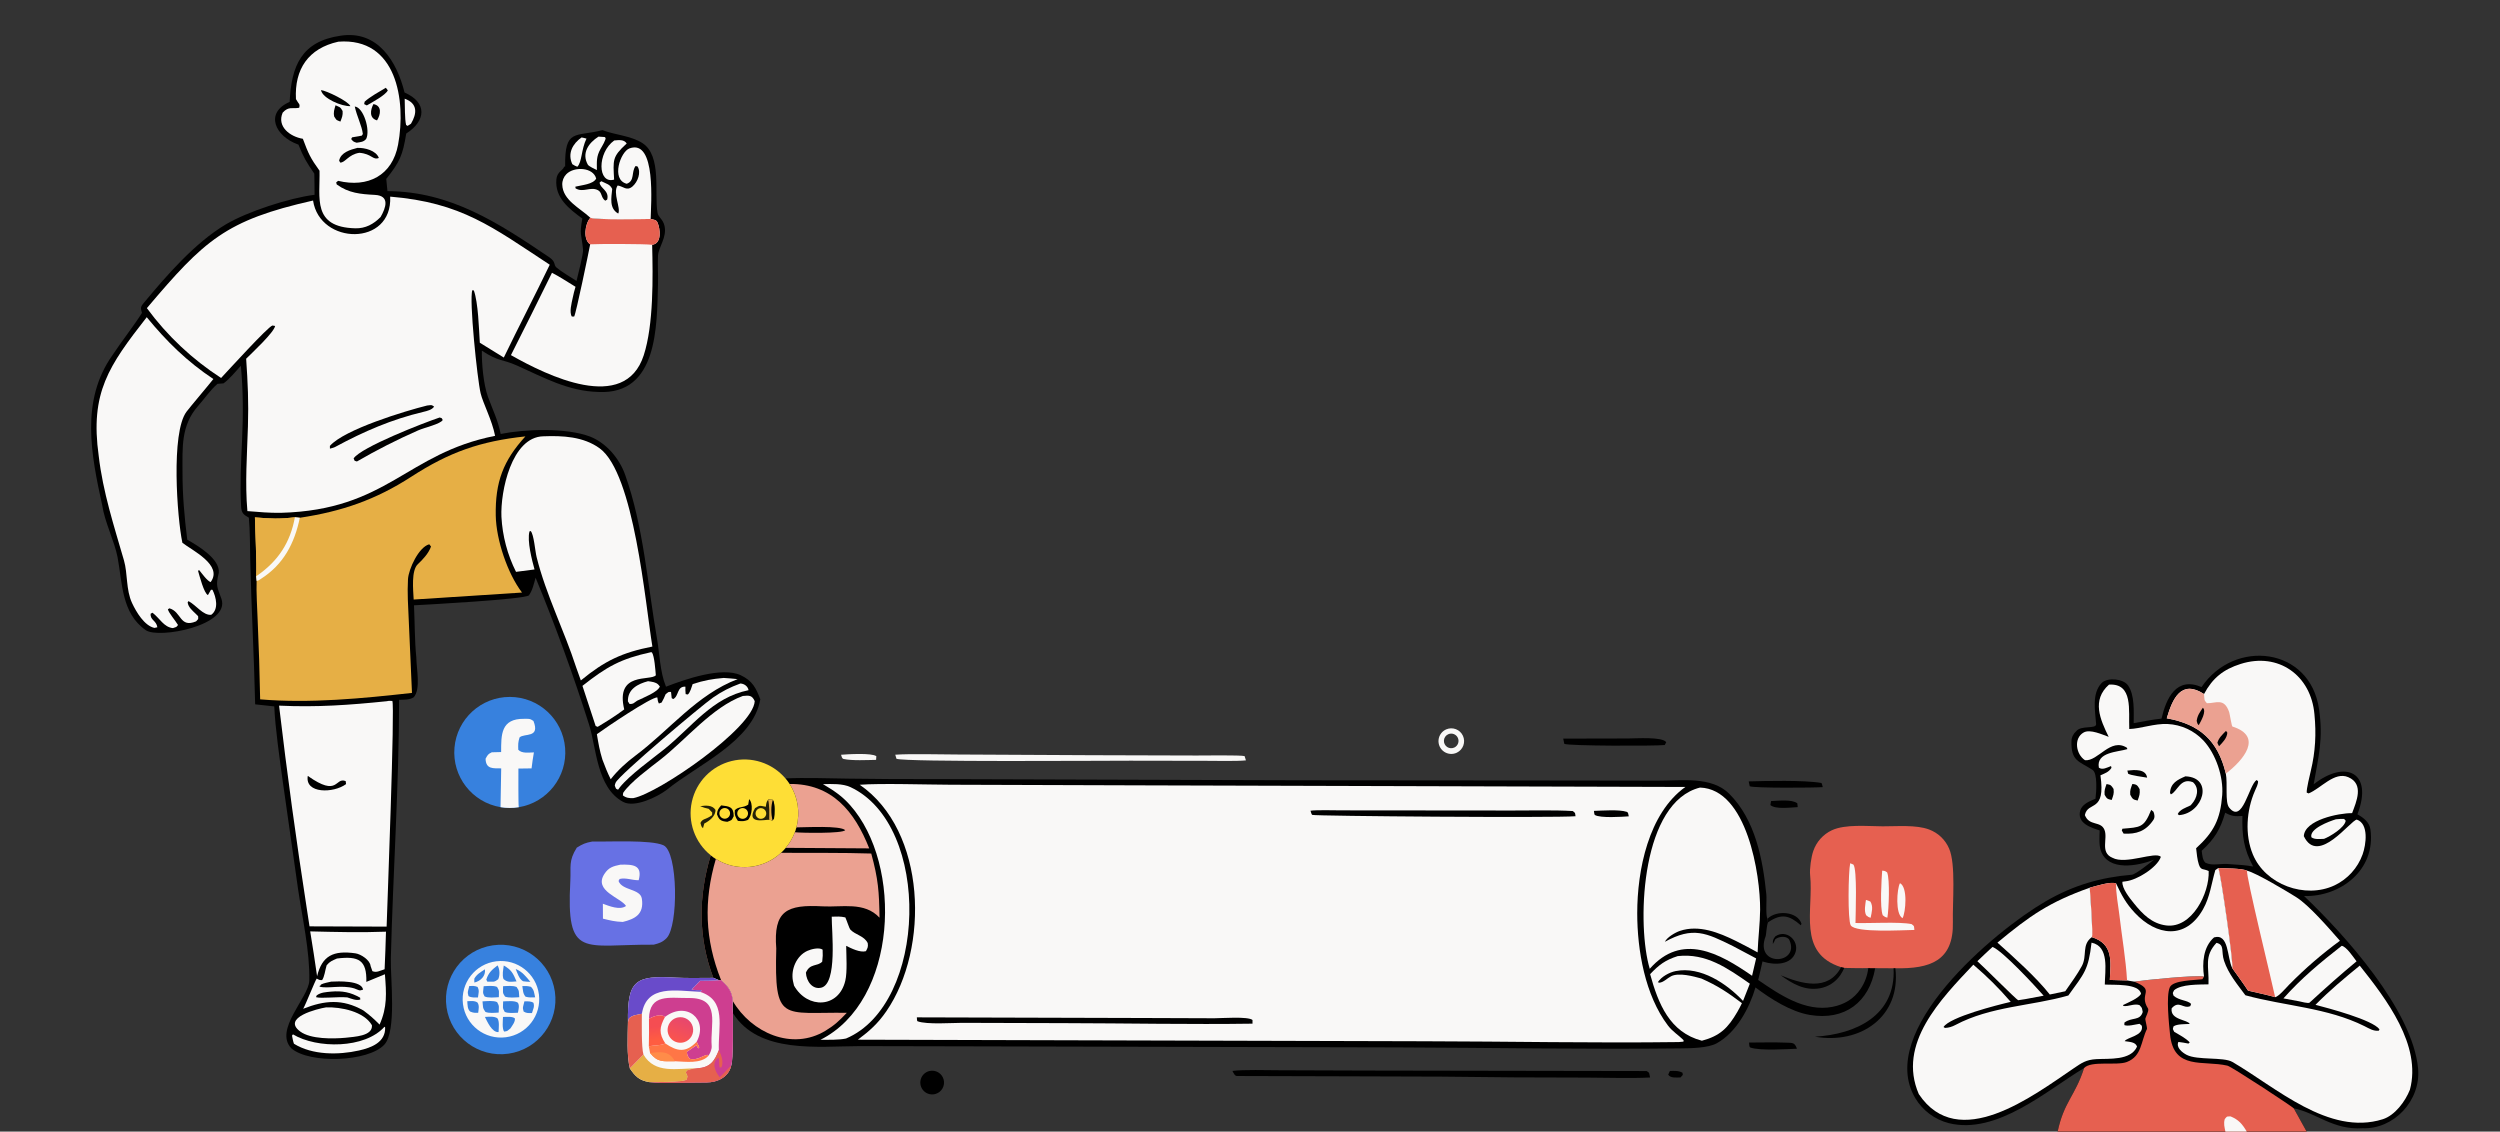 <svg version="1.1" xmlns="http://www.w3.org/2000/svg" style="display: block;" viewBox="0 0 2048 927" width="1805" height="817" preserveAspectRatio="none">
<rect x="0" y="0" width="2048" height="927" fill="#333333" stroke="none"/>
<defs>
	<linearGradient id="Gradient1" gradientUnits="userSpaceOnUse" x1="553.511" y1="851.217" x2="560.184" y2="835.503">
		<stop class="stop0" offset="0" stop-opacity="1" stop-color="rgb(249,83,79)"/>
		<stop class="stop1" offset="1" stop-opacity="1" stop-color="rgb(232,72,108)"/>
	</linearGradient>
	<linearGradient id="Gradient2" gradientUnits="userSpaceOnUse" x1="537.113" y1="852.459" x2="535.777" y2="841.144">
		<stop class="stop0" offset="0" stop-opacity="1" stop-color="rgb(255,93,65)"/>
		<stop class="stop1" offset="1" stop-opacity="1" stop-color="rgb(245,77,82)"/>
	</linearGradient>
</defs>
<path transform="translate(0,0)" fill="rgb(0,0,0)" d="M 278.979 29.253 C 309.615 24.519 325.172 50.557 331.417 75.797 C 350.17 83.995 349.065 98.965 332.79 109.396 C 329.877 127.272 327.602 132.505 316.417 146.572 L 317.396 156.579 C 369.296 156.81 408.519 182.768 449.921 210.716 C 455.58 214.536 453.376 217.037 455.809 219.117 C 459.647 222.398 467.83 227.332 472.286 230.145 C 473.408 225.579 477.97 207.805 477.631 204.427 C 476.316 191.3 474.533 192.736 477.045 179.037 C 466.272 171.161 454.442 162.11 455.779 146.943 C 456.346 140.503 461.544 139.453 462.084 136.62 L 462.972 136.365 C 462.549 105.042 471.137 112.403 493.538 106.598 C 503.167 110.445 516.982 111.13 526.351 117.268 C 542.325 127.732 535.903 158.259 538.627 174.244 C 539.297 178.173 543.023 179.293 544.364 185.023 C 546.55 194.368 539.505 202.254 539.041 209.396 C 538.671 217.02 539.249 224.918 539.038 232.51 C 538.081 266.929 539.084 323.544 490.26 321.1 C 465.398 320.485 445.425 309.256 423.653 299.521 C 410.869 293.804 408.87 296.582 394.73 287.247 C 394.584 298.179 396.047 314.853 399.75 325.104 C 403.727 336.113 407.801 343.724 410.153 355.512 C 430.206 351.45 463.809 350.283 483.337 357.623 C 496.784 362.961 507.354 375.526 512.156 389.049 C 527.297 431.691 530.431 478.561 538.177 522.922 C 540.37 535.481 540.679 550.507 545.419 562.099 L 545.603 562.541 C 561.105 556.518 591.511 545.934 606.859 553.18 C 616.531 557.746 619.309 563.75 622.855 572.836 C 616.969 607.382 570.985 626.699 546.093 647.119 C 538.269 652.98 519.867 661.909 510.531 656.951 C 488.662 645.336 488.553 612.037 482.502 593.438 C 469.627 552.776 455.032 512.678 438.759 473.253 C 437.389 478.087 436.192 483.807 433.246 487.753 C 429.053 491.035 349.754 495.317 339.149 495.881 C 339.795 509.671 339.659 524.975 341.033 538.464 C 341.17 548.051 344.776 564.449 338.995 571.139 C 335.653 573.449 331.102 573.133 326.939 573.299 C 326.866 643.707 321.961 714.809 320.166 785.274 C 319.759 801.253 325.104 844.775 314.831 855.802 C 301.63 869.97 253.799 871.682 238.733 858.877 C 224.032 843.646 253.086 816.982 253.385 803.28 C 253.905 779.471 247.589 751.682 244.188 728.504 L 231.566 639.657 C 229.164 622.11 225.382 595.882 224.68 578.69 L 209.031 577.003 C 208.122 537.55 205.893 497.969 204.993 458.5 C 204.742 447.497 204.886 434.963 203.862 424.105 C 199.446 421.58 197.806 420.346 197.505 414.813 C 196.511 396.587 197.474 378.441 198.313 360.237 C 199.249 339.961 199.238 319.857 197.3 299.647 C 193.658 303.693 187.609 310.96 183.072 314.075 C 181.132 314.218 179.503 314.338 178.185 314.435 C 172.112 319.708 167.604 326.55 162.416 332.391 C 148.07 348.544 149.524 366.651 149.506 386.886 C 149.489 405.403 151.052 423.643 153.413 442.117 C 162.847 447.447 180.315 458.087 179.246 469.285 C 176.428 480.373 178.104 481.047 181.393 490.55 C 188.961 512.417 130.028 523.596 119.422 516.245 C 99.39 502.36 100.302 477.37 96.321 456.57 C 93.776 443.276 85.768 427.774 83.715 413.821 C 74.645 372.503 65.821 328.371 91.979 291.188 C 98.933 280.573 110.782 265.326 116.28 256.349 C 115.354 252.712 114.811 251.745 117.372 248.653 C 136.165 225.964 159.645 198.869 184.997 183.818 C 202.618 173.356 236.8 162.215 257.686 159.574 C 257.739 153.901 257.559 147.935 257.471 142.235 C 251.113 132.974 248.632 128.939 244.495 118.474 L 244.11 118.339 C 225.376 111.659 216.523 92.472 237.289 83.48 C 238.653 54.218 246.759 33.934 278.979 29.253 z"/>
<path transform="translate(0,0)" fill="rgb(249,248,247)" d="M 319.638 161.076 C 378.138 165.958 403.208 185.948 450.345 216.87 C 438.112 242.361 424.998 267.411 412.716 292.904 L 393.068 280.766 C 392.333 269.073 391.762 248.163 388.191 237.96 L 386.962 237.722 C 384.136 244.793 391.023 310.821 393.719 322.176 C 395.655 330.327 403.112 344.183 405.582 357.035 C 332.529 371.485 317.564 417.732 230.103 420.108 C 220.561 420.248 212.142 419.472 202.67 418.697 C 200.627 396.117 202.422 371.999 203.111 349.193 C 203.712 329.311 203.025 313.679 201.651 293.868 C 206.404 289.106 224.564 272.295 225.373 267.021 L 223.175 266.66 C 219.363 267.753 186.333 304.114 181.129 309.642 C 157.553 294.417 136.945 275.029 120.312 252.425 C 167.424 196.801 184.627 180.473 256.453 164.279 C 261.942 200.861 321.583 202.141 319.638 161.076 z"/>
<path transform="translate(0,0)" fill="rgb(0,0,0)" d="M 349.885 332.203 C 353.689 331.888 353.087 331.326 355.633 333.091 C 353.902 335.727 349.961 336.664 346.876 337.396 C 320.908 343.555 298.15 353.402 274.699 366.073 C 273.624 366.719 271.582 367.178 270.285 367.533 L 270.24 365.296 C 282.064 351.793 331.914 336.653 349.885 332.203 z"/>
<path transform="translate(0,0)" fill="rgb(0,0,0)" d="M 360.152 342.013 C 362.365 342.772 361.565 342.085 362.676 344.081 C 360.767 347.43 348.015 350.165 342.452 352.617 C 325.302 360.157 308.586 368.649 292.384 378.054 L 290.521 377.468 L 289.69 375.546 C 295.637 366.396 347.186 346.356 360.152 342.013 z"/>
<path transform="translate(0,0)" fill="rgb(230,175,69)" d="M 245.629 424.151 C 279.958 418.989 307.701 409.461 336.961 390.523 C 368.108 370.363 393.427 361.459 430.414 357.495 C 412.257 377.349 405.617 394.845 406.122 422.426 C 406.483 442.104 415.67 469.699 427.634 485.424 L 338.881 491.144 C 338.488 483.288 336.779 467.3 342.309 462.159 C 346.255 458.489 351.162 453.273 353.094 447.703 L 351.642 445.881 C 343.055 448.156 334.709 466.101 334.22 474.52 C 333.577 485.588 334.347 496.838 334.843 507.924 L 337.49 567.64 C 297.147 572.136 253.711 576.39 213.112 572.911 C 212.716 551.321 212.037 529.738 211.077 508.167 C 210.759 499.413 209.86 484.073 210.215 475.879 L 209.846 472.086 C 210.419 460.515 209.056 436.328 208.833 423.855 C 221.756 424.887 228.811 425.316 241.578 423.742 L 245.629 424.151 z"/>
<path transform="translate(0,0)" fill="rgb(230,175,69)" d="M 208.833 423.855 C 221.756 424.887 228.811 425.316 241.578 423.742 C 237.819 444.436 227.924 459.536 210.73 471.478 L 209.846 472.086 C 210.419 460.515 209.056 436.328 208.833 423.855 z"/>
<path transform="translate(0,0)" fill="rgb(249,248,247)" d="M 241.578 423.742 L 245.629 424.151 C 241.257 445.167 232.235 462.469 213.772 474.189 C 212.259 475.15 212.021 475.563 210.215 475.879 L 209.846 472.086 L 210.73 471.478 C 227.924 459.536 237.819 444.436 241.578 423.742 z"/>
<path transform="translate(0,0)" fill="rgb(249,248,247)" d="M 445.095 357.424 C 460.915 356.805 477.867 357.611 491.15 367.205 C 519.54 387.709 528.613 494.293 534.433 529.668 C 509.693 534.526 495.33 541.342 475.825 557.423 L 472.027 546.808 C 462.165 516.366 447.318 487.369 439.591 456.343 C 438.325 451.261 437.429 438.067 434.764 435.026 L 433.783 435.294 C 431.629 442.964 435.813 458.986 437.884 466.498 L 422.723 468.466 C 415.673 454.417 411.605 439.063 410.773 423.366 C 409.869 402.796 419.008 357.967 445.095 357.424 z"/>
<path transform="translate(0,0)" fill="rgb(249,248,247)" d="M 120.212 259.85 C 136.501 279.756 153.306 296.215 174.786 310.507 C 170.169 316.391 156.132 332.847 152.804 337.265 C 139.887 354.412 145.115 424.488 149.402 444.632 C 156.909 450.679 182.988 462.878 172.548 476.883 C 169.637 475.776 165.491 469.887 163.261 467.142 L 162.199 467.489 C 163.398 471.58 167.13 486.217 170.352 487.481 L 172.84 483.113 L 174.063 483.189 C 177.093 489.251 179.401 499.1 173.006 503.67 C 166.341 504.234 160.839 495.852 154.435 492.442 L 153.736 493.396 C 154.091 497.282 157.619 500.192 160.336 502.816 L 162.301 504.765 C 162.389 507.762 162.793 506.61 160.613 509.035 C 147.129 514.661 148.769 501.15 138.799 498.34 L 137.544 499.126 C 138.099 502.008 143.634 508.277 145.836 512.018 C 144.087 514.156 144.802 513.447 141.634 514.547 C 134.226 513.787 131.034 506.673 124.936 501.946 L 123.417 502.751 C 122.902 508.142 128.018 508.111 128.918 513.862 L 126.529 514.392 C 118.298 512.653 111.582 501.293 108.203 494.048 C 103.083 483.066 104.711 470.046 101.561 459.139 C 93.391 430.856 84.289 402.983 80.879 373.582 C 73.63 321.601 89.118 299.705 120.212 259.85 z"/>
<path transform="translate(0,0)" fill="rgb(249,248,247)" d="M 316.917 574.439 C 318.629 574 319.609 574.151 321.39 574.218 C 323.598 577.416 317.27 741.724 316.721 759.093 L 253.555 758.875 L 251.285 744.052 C 242.716 688.865 235.153 633.526 228.6 578.063 C 259.595 579.521 286.294 577.575 316.917 574.439 z"/>
<path transform="translate(0,0)" fill="rgb(0,0,0)" d="M 252.135 635.629 C 277.559 653.628 274.163 636.281 283.187 639.886 L 283.493 642.339 C 273.332 649.901 249.594 650.361 252.135 635.629 z"/>
<path transform="translate(0,0)" fill="rgb(249,248,247)" d="M 483.603 178.435 C 490.258 180.245 525.079 179.47 533.024 179.373 C 535.251 179.958 537.566 179.959 538.546 182.121 C 540.986 187.509 542.303 199.582 534.244 200.536 C 534.89 226.93 535.494 265.926 527.355 291.047 C 511.787 339.095 448.042 307.611 418.558 290.926 C 429.91 268.511 441.119 246.025 452.186 223.469 C 457.803 226.281 465.898 231.539 471.466 234.933 C 470.541 237.985 469.761 241.079 469.128 244.205 C 468.277 248.267 466.196 255.856 468.459 259.325 L 470.341 259.335 C 471.878 256.882 482.298 206.397 483.474 200.151 C 477.534 196.38 479.061 183.417 483.603 178.435 z"/>
<path transform="translate(0,0)" fill="rgb(230,96,80)" d="M 483.603 178.435 C 490.258 180.245 525.079 179.47 533.024 179.373 C 535.251 179.958 537.566 179.959 538.546 182.121 C 540.986 187.509 542.303 199.582 534.244 200.536 C 528.08 199.708 489.415 199.737 483.474 200.151 C 477.534 196.38 479.061 183.417 483.603 178.435 z"/>
<path transform="translate(0,0)" fill="rgb(249,248,247)" d="M 277.174 34.145 C 325.036 30.486 332.798 82.356 326.116 118.472 C 321.426 143.816 301.359 154.028 276.978 148.138 L 275.397 149.456 L 275.85 151.112 C 285.629 158.22 295.454 159.046 307.092 159.657 C 319.675 160.317 316.094 170.239 311.793 177.765 C 306.058 183.66 299.323 187.244 291.08 187.034 C 255.5 186.124 262.308 162.093 261.757 139.857 C 254.281 129.497 252.588 125.765 248.105 113.694 C 237.579 111.966 226.637 103.666 231.57 92.276 C 236.56 86.773 239.719 89.381 245.1 88.281 C 245.941 84.833 244.956 85.836 242.442 81.188 C 241.163 56.695 252.568 39.6 277.174 34.145 z"/>
<path transform="translate(0,0)" fill="rgb(0,0,0)" d="M 290.625 87.265 C 297.829 87.871 303.569 106.895 299.935 113.863 C 297.762 116.369 295.488 116.369 292.174 116.92 C 289.615 116.145 289.336 115.999 287.678 113.909 L 288.447 112.516 L 296.373 111.122 L 297.253 109.792 C 296.427 102.881 292.391 95.489 290.625 87.265 z"/>
<path transform="translate(0,0)" fill="rgb(0,0,0)" d="M 292.741 121.152 C 298.67 120.888 308.201 123.286 310.356 129.413 C 305.342 131.427 304.682 126.001 294.38 125.173 C 285.289 126.624 282.852 133.335 278.677 133.178 L 277.818 131.566 C 279.214 124.842 286.975 122.661 292.741 121.152 z"/>
<path transform="translate(0,0)" fill="rgb(0,0,0)" d="M 262.946 73.798 C 267.36 74.207 285.615 83.069 287.016 86.928 C 280.248 87.35 264.184 80.699 262.946 73.798 z"/>
<path transform="translate(0,0)" fill="rgb(0,0,0)" d="M 316.054 71.911 C 316.363 72.166 317.384 73.609 317.695 74.028 C 315.846 77.99 304.636 83.912 300.499 86.367 L 298.314 85.278 L 298.717 83.288 C 303.015 79.334 310.822 75.034 316.054 71.911 z"/>
<path transform="translate(0,0)" fill="rgb(0,0,0)" d="M 274.872 86.233 C 279.197 88.351 278.423 87.234 280.668 90.948 C 280.948 94.611 280.149 96.13 278.859 99.606 C 274.942 97.956 276.185 98.986 273.797 95.543 C 272.998 91.841 273.835 89.918 274.872 86.233 z"/>
<path transform="translate(0,0)" fill="rgb(0,0,0)" d="M 305.908 85.267 C 313.153 86.605 311.818 93.87 308.867 98.622 C 302.201 96.773 303.433 89.967 305.908 85.267 z"/>
<path transform="translate(0,0)" fill="rgb(249,248,247)" d="M 592.873 555.377 C 596.203 555.492 600.85 556.044 604.282 556.338 C 570.836 569.017 548.592 598.047 520.455 619.089 C 513.12 624.574 505.929 631.143 500.284 638.359 C 497.459 632.696 495.739 628.172 493.495 622.261 C 491.168 614.683 490.288 609.348 488.961 601.482 L 489.5 601.077 C 495.656 596.492 533.846 570.679 538.513 571.353 C 538.818 573.634 538.787 574.281 539.755 576.327 L 542.001 575.521 C 543.471 572.994 544.15 571.394 545.281 568.727 C 547.931 566.762 547.093 566.741 549.708 566.846 L 550.253 571.912 L 551.485 572.688 C 556.301 570.305 554.307 562.194 561.492 562.498 C 561.44 564.914 561.432 566.197 561.692 568.644 L 563.479 568.94 C 565.396 567.303 566.526 562.995 567.433 560.408 C 576.671 557.396 583.292 556.195 592.873 555.377 z"/>
<path transform="translate(0,0)" fill="rgb(249,248,247)" d="M 608.52 570.149 C 613.615 569.651 616.068 569.418 618.271 574.384 C 617.179 596.366 539.544 649.793 518.944 653.81 C 515.729 654.059 512.708 653.597 510.248 651.579 L 510.499 649.517 C 516.321 640.754 532.17 629.18 541.008 622.275 C 562.04 605.843 583.547 579.207 608.52 570.149 z"/>
<path transform="translate(0,0)" fill="rgb(249,248,247)" d="M 483.603 178.435 L 482.982 177.852 C 475.129 170.545 460.957 163.888 460.61 151.294 C 460.506 148.087 461.714 144.976 463.956 142.68 C 470.42 136.116 486.047 137.026 488.391 146.283 C 485.955 151.019 476.585 151.611 471.341 152.913 L 471.481 154.277 C 477.719 158.108 483.55 152.665 489.749 155.746 C 493.312 157.517 492.184 161.818 495.785 164.415 L 497.405 163.523 C 499.383 156.103 491.289 154.15 491.213 149.496 L 492.598 148.454 C 497.195 150.75 499.689 150.952 501.516 154.819 C 500.817 161.924 498.907 170.68 506.452 174.954 C 508.825 170.615 501.666 157.98 505.99 151.948 C 510.653 152.613 513.362 156.905 518.24 152.651 C 522.439 148.987 525.379 141.265 522.295 136.4 L 520.704 135.979 C 516.944 140.792 520.281 148.154 513.409 150.549 C 500.269 147.158 508.323 124.247 515.642 121.577 C 537.826 113.482 533.227 167.932 533.024 179.373 C 525.079 179.47 490.258 180.245 483.603 178.435 z"/>
<path transform="translate(0,0)" fill="rgb(249,248,247)" d="M 276.031 785.227 C 293.898 783.013 300.557 786.543 300.105 804.381 L 315.314 798.102 C 316.536 813.581 317.345 825.128 310.961 839.357 C 305.911 834.296 303.341 832.016 297.627 827.734 C 280.505 818.115 265.994 819.442 248.378 826.397 C 250.748 822.176 258.3 802.976 259.456 801.651 C 261.451 802.705 261.698 803.001 263.864 802.915 C 265.836 800.196 266.362 794.719 267.577 790.785 C 270.191 787.556 272.189 786.962 276.031 785.227 z"/>
<path transform="translate(0,0)" fill="rgb(0,0,0)" d="M 271.289 812.331 C 280.301 811.556 287.211 812.832 295.021 817.327 L 295.173 818.807 C 292.007 819.985 287.899 818.149 284.512 817.074 C 276.458 816.366 263.224 818.209 258.874 816.886 L 259.432 815.442 C 262.998 812.837 266.904 812.817 271.289 812.331 z"/>
<path transform="translate(0,0)" fill="rgb(0,0,0)" d="M 271.317 804.16 C 277.092 803.83 296.263 803.132 297.437 810.74 C 294.059 811.895 294.449 811.228 290.234 809.709 C 279.685 806.595 268.564 810.207 261.704 808.25 L 262.279 806.957 L 261.984 808.11 L 262.954 806.552 C 264.791 805.459 269.018 804.686 271.317 804.16 z"/>
<path transform="translate(0,0)" fill="rgb(249,248,247)" d="M 533.367 534.262 L 534.083 534.499 C 536.147 537.506 536.881 548.965 537.258 553.185 C 532.982 558.167 503.894 549.916 511.362 581.153 C 503.905 586.732 497.504 590.662 489.618 595.438 L 487.96 594.758 L 477.146 561.859 C 497.2 546.062 508.494 539.694 533.367 534.262 z"/>
<path transform="translate(0,0)" fill="rgb(249,248,247)" d="M 254.116 762.996 C 274.706 763.505 295.635 764.042 316.195 763.237 C 315.996 773.397 315.469 783.842 315.073 794.022 C 310.932 795.332 308.381 797.011 305.054 795.575 L 303.595 791.385 C 303.196 786.498 295.565 781.606 291.24 780.984 C 273.118 778.378 263.857 782.906 259.756 799.734 C 258.006 787.468 256.126 775.222 254.116 762.996 z"/>
<path transform="translate(0,0)" fill="rgb(249,248,247)" d="M 267.16 825.242 C 279.212 824.838 298.09 828.529 304.687 839.87 C 305.467 848.915 290.029 849.285 283.101 850.135 C 272.532 851.1 254.498 851.345 245.961 845.036 C 230.442 833.569 260.376 826.315 267.16 825.242 z"/>
<path transform="translate(0,0)" fill="rgb(249,248,247)" d="M 606.535 559.922 C 609.774 560.113 612.611 562.214 613.221 565.401 C 583.35 571.47 567.117 595.358 544.158 613.77 C 533.48 622.333 515.866 634.845 507.708 645.047 L 506.353 646.909 C 504.134 646.009 504.887 646.515 503.634 643.632 C 503.744 642.731 503.969 641.954 504.35 641.124 C 507.259 634.789 574.559 578.113 584.073 571.483 C 591.339 566.42 598.209 562.95 606.535 559.922 z"/>
<path transform="translate(0,0)" fill="rgb(249,248,247)" d="M 315.008 841.084 L 315.531 841.745 C 315.82 853.845 304.332 858.264 294.097 860.567 C 277.246 864.359 255.909 864.422 240.796 855.043 C 240.079 853.128 239.636 850.466 239.212 848.413 L 239.984 847.351 C 259.572 859.185 298.976 859.231 315.008 841.084 z"/>
<path transform="translate(0,0)" fill="rgb(249,248,247)" d="M 503.193 115.063 C 506.949 114.748 511.173 114.083 513.399 117.549 C 501.325 128.574 502.272 131.027 503.077 147.138 C 489.509 151.031 489.02 125.088 503.193 115.063 z"/>
<path transform="translate(0,0)" fill="rgb(249,248,247)" d="M 530.855 558.044 C 531.652 558.137 532.446 558.248 533.239 558.376 C 536.741 558.951 538.638 559.653 540.555 562.341 C 538.969 567.005 527.09 571.494 521.927 574.046 C 518.715 576.184 519.031 576.723 515.786 576.738 L 514.393 574.604 C 514.018 564.553 522.637 560.215 530.855 558.044 z"/>
<path transform="translate(0,0)" fill="rgb(249,248,247)" d="M 490.272 111.924 L 495.376 112.255 L 495.957 112.841 C 496.912 113.804 492.969 120.228 492.001 121.956 C 488.414 128.355 488.941 132.147 488.971 139.344 C 487.487 138.625 482.28 136.183 481.578 134.939 C 476.197 125.408 482.246 117.046 490.272 111.924 z"/>
<path transform="translate(0,0)" fill="rgb(249,248,247)" d="M 476.457 112.577 C 477.462 112.733 479.378 113.278 480.445 113.549 C 476.026 122.663 476.811 132.794 472.953 136.606 C 471.106 135.93 470.531 135.536 468.841 134.503 C 464.753 125.748 469.018 117.754 476.457 112.577 z"/>
<path transform="translate(0,0)" fill="rgb(249,248,247)" d="M 331.517 80.852 C 342.29 84.764 341.697 92.889 336.679 101.357 L 333.908 103.145 L 332.682 102.383 C 331.497 97.55 331.741 86.605 331.517 80.852 z"/>
<path transform="translate(0,0)" fill="rgb(0,0,0)" d="M 643.43 637.684 C 659.525 636.936 678.748 637.65 695.15 637.864 C 719.3 638.216 743.453 638.351 767.605 638.267 L 1065.27 639.214 L 1287.58 639.409 L 1358.03 639.526 C 1377.55 639.58 1402.08 635.778 1416.6 650.282 C 1437.96 671.616 1444.12 703.901 1447 732.902 C 1447.42 737.298 1446.24 749.383 1447.89 752.69 L 1448.3 755.642 C 1447.09 759.082 1446.87 765.748 1446.47 766.798 C 1436.62 792.51 1474.83 790.345 1465.93 770.224 C 1464.32 766.582 1457.6 766.78 1454.32 769.441 C 1453.78 770.608 1453.04 772.38 1452.31 773.343 C 1452.26 770.058 1452.43 769.709 1454.33 767.107 C 1463.2 760.943 1473.91 770.349 1470.93 779.947 C 1467.59 790.717 1453.64 790.716 1444.67 787.871 L 1443.84 787.604 C 1442.7 792.536 1441.56 797.955 1440.3 802.813 C 1457.81 814.806 1478.72 829.121 1501.1 824.841 C 1510.72 823.002 1518.81 818.251 1524.26 810.025 C 1527.67 804.956 1529.81 799.137 1530.49 793.063 L 1536.15 793.121 C 1531.3 821.08 1511.2 836.265 1482.58 831.443 C 1467.02 828.821 1450.61 818.354 1438.1 808.927 C 1433.04 826.005 1422.53 845.693 1406.39 854.646 C 1399.23 858.619 1385.15 858.748 1376.58 858.849 C 1299.41 859.754 1222.09 858.294 1144.98 858.038 L 787.421 857.168 L 704.216 856.99 C 670.585 857.041 621.62 863.661 600.418 829.971 C 599.908 826.857 600.15 823.188 600.243 819.995 C 599.631 811.693 596.173 808.111 590.679 802.863 L 589.014 803.008 L 584.359 801.09 C 571.819 768.081 572.01 734.231 582.225 700.647 C 583.567 701.725 584.972 702.724 586.431 703.638 C 603.307 714.208 625.173 712.158 639.79 698.634 C 641.168 697.36 642.462 695.999 643.666 694.56 C 646.852 690.751 649.373 686.431 651.12 681.783 C 651.612 680.476 652.041 679.146 652.406 677.799 C 655.689 665.687 653.657 652.751 646.818 642.23 C 645.788 640.643 644.656 639.125 643.43 637.684 z"/>
<path transform="translate(0,0)" fill="rgb(235,161,145)" d="M 639.79 698.634 C 663.844 698.782 689.831 698.45 713.723 699.22 C 719.451 720.087 720.197 730.487 720.504 751.785 C 708.163 738.473 689.703 743.355 674.027 742.491 C 644.455 740.862 633.455 745.994 635.921 777.069 C 634.295 838.252 640.77 829.007 693.707 829.697 C 687.55 836.17 683.852 839.771 676.252 844.385 C 648.837 861.026 615.498 846.021 600.243 819.995 C 599.631 811.693 596.173 808.111 590.679 802.863 L 589.014 803.008 L 584.359 801.09 C 571.819 768.081 572.01 734.231 582.225 700.647 C 583.567 701.725 584.972 702.724 586.431 703.638 C 603.307 714.208 625.173 712.158 639.79 698.634 z"/>
<path transform="translate(0,0)" fill="rgb(0,0,0)" d="M 582.225 700.647 C 583.567 701.725 584.972 702.724 586.431 703.638 C 576.386 737.862 577.393 769.493 590.679 802.863 L 589.014 803.008 L 584.359 801.09 C 571.819 768.081 572.01 734.231 582.225 700.647 z"/>
<path transform="translate(0,0)" fill="rgb(235,161,145)" d="M 646.818 642.23 C 681.586 641.881 700.136 664.725 712.066 695.007 L 643.666 694.56 C 646.852 690.751 649.373 686.431 651.12 681.783 C 651.612 680.476 652.041 679.146 652.406 677.799 C 655.689 665.687 653.657 652.751 646.818 642.23 z"/>
<path transform="translate(0,0)" fill="rgb(0,0,0)" d="M 652.406 677.799 C 660.174 677.772 688.416 676.167 692.398 680.079 C 690.23 682.987 656.39 682.36 651.12 681.783 C 651.612 680.476 652.041 679.146 652.406 677.799 z"/>
<path transform="translate(0,0)" fill="rgb(249,248,247)" d="M 704.277 642.885 C 721.073 641.545 760.556 642.818 778.802 642.861 L 935.108 643.371 L 1380.63 644.687 C 1350.36 666.38 1341.2 713.012 1341.22 748.141 C 1341.23 778.606 1347.62 815.299 1366.34 840.056 C 1370.06 844.978 1374.83 847.801 1379.2 852.115 L 1379.1 853.327 L 1375.25 853.668 C 1306.86 854.6 1235.18 853.119 1166.44 853.006 L 702.751 851.724 C 712.393 844.539 719.165 838.514 726.105 828.422 C 761.513 776.935 759.046 680.53 704.277 642.885 z"/>
<path transform="translate(0,0)" fill="rgb(0,0,0)" d="M 751.077 833.425 L 938.214 833.963 L 994.775 834.169 C 1000.87 834.171 1022.32 832.5 1026.05 835.573 L 1026.05 838.595 C 975.788 839.338 922.387 838.269 871.828 838.169 L 787.946 837.923 C 780.692 837.896 759.121 839.494 751.624 836.616 C 751.14 836.43 751.149 834.249 751.077 833.425 z"/>
<path transform="translate(0,0)" fill="rgb(0,0,0)" d="M 1073.57 664.136 C 1078.51 663.423 1093.39 663.842 1099.13 663.855 L 1151.24 663.899 L 1238.74 663.981 C 1254.02 663.999 1273.44 663.508 1288.42 664.414 C 1290.79 666.437 1290.15 665.337 1290.66 668.671 C 1274.04 670.112 1076.94 668.587 1074.97 667.559 C 1074.36 667.24 1073.82 664.886 1073.57 664.136 z"/>
<path transform="translate(0,0)" fill="rgb(0,0,0)" d="M 1305.75 664.287 C 1312.2 664.083 1326.55 663.002 1332.66 665.073 C 1333.94 665.506 1333.9 667.113 1334.28 668.753 C 1328.94 669.116 1311.04 670.361 1306.52 667.654 C 1305.99 667.337 1305.89 665.208 1305.75 664.287 z"/>
<path transform="translate(0,0)" fill="rgb(249,248,247)" d="M 1392.64 645.186 C 1431.23 646.373 1442.11 716.875 1441.89 745.334 C 1441.8 756.719 1440.24 768.647 1439.83 780.197 C 1433.97 776.952 1428.05 773.832 1422.06 770.84 C 1408.21 764.017 1391.79 757.329 1376.15 762.61 C 1372.32 763.905 1365.63 767.839 1363.86 771.539 C 1386.86 758.872 1397.51 764.133 1419.57 775.01 L 1438.62 785.128 L 1435.3 799.368 C 1408.44 780.77 1377.8 763.755 1351.47 793.669 C 1351.13 792.485 1350.81 791.294 1350.51 790.095 C 1341.03 752.273 1345.13 657.034 1392.64 645.186 z"/>
<path transform="translate(0,0)" fill="rgb(249,248,247)" d="M 674.178 642.386 C 681.224 642.216 690.285 641.807 696.729 644.831 C 763.493 676.16 759.704 822.643 693.072 850.761 C 687.062 852.041 678.415 851.793 672.059 851.836 C 735.348 820.054 740.005 708.498 696.319 659.483 C 689.501 651.834 682.908 647.542 674.178 642.386 z"/>
<path transform="translate(0,0)" fill="rgb(249,248,247)" d="M 1374.37 783.249 C 1397.56 780.625 1415.26 793.148 1433.47 805.848 L 1427.89 819.982 C 1414.65 805.846 1393.21 791.377 1372.62 795.528 C 1367.5 796.559 1360.96 800.148 1358.09 804.64 L 1359.34 805.053 C 1362.8 804.746 1365.75 801.419 1368.95 799.759 C 1375.16 796.538 1387.33 799.794 1393.69 801.595 C 1407.3 807.592 1415.3 813.028 1426.99 821.796 C 1425.84 824.201 1424.6 826.564 1423.28 828.88 C 1415.55 842.129 1409.18 848.578 1394.19 852.572 C 1367.81 845.695 1358.47 822.366 1351.79 798.039 C 1359.05 790.308 1364.32 786.469 1374.37 783.249 z"/>
<path transform="translate(0,0)" fill="rgb(249,248,247)" d="M 681.354 750.95 C 685.431 750.847 688.491 750.6 692.504 751.553 C 693.474 753.59 695.787 760.603 696.489 761.387 C 700.554 765.927 707.858 766.457 710.855 772.613 C 711.278 775.824 710.8 776.452 709.371 779.222 C 704.529 780.527 697.612 777.023 693.187 774.848 C 693.28 782.746 694.189 796.156 692.464 803.441 C 687.092 826.123 661.393 826.741 650.475 807.444 C 650.131 806.151 649.83 804.847 649.571 803.534 C 647.78 794.205 652.403 783.044 661.38 778.962 C 664.524 777.533 670.985 775.886 673.883 777.963 C 674.105 782.073 674.032 783.694 673.563 787.795 C 669.533 791.993 663.554 788.941 660.196 796.816 C 660.6 804.05 665.648 810.782 672.703 809.132 C 686.247 805.964 681.223 762.488 681.354 750.95 z"/>
<path transform="translate(0,0)" fill="rgb(230,96,80)" d="M 1508.24 792.317 C 1472.06 780.848 1485.84 745.621 1482.86 716.987 C 1482.32 711.72 1483.72 702.079 1485.45 697.131 C 1488.02 689.625 1493.53 683.487 1500.71 680.129 C 1511.77 675.026 1529.75 676.864 1542.16 676.935 C 1553.81 677.001 1569.6 675.507 1580.3 679.524 C 1587.66 682.261 1593.58 687.887 1596.68 695.096 C 1602.39 707.992 1599.39 739.663 1599.8 755.136 C 1600.67 787.618 1580.6 793.705 1552.68 793.212 L 1551.22 793.212 L 1536.15 793.121 L 1530.49 793.063 C 1524.32 793.267 1517.09 793.006 1510.84 792.932 L 1508.24 792.317 z"/>
<path transform="translate(0,0)" fill="rgb(249,248,247)" d="M 1515.68 707.189 L 1518.26 708.23 C 1521.59 711.958 1520.07 749.219 1520.01 756.139 C 1531.46 756.507 1555.99 754.965 1565.94 757.027 C 1568.48 759.042 1567.78 758.043 1568.26 761.816 C 1558.89 761.939 1520.23 764.324 1516.16 758.101 C 1513.52 754.069 1514.15 713.831 1515.68 707.189 z"/>
<path transform="translate(0,0)" fill="rgb(249,248,247)" d="M 1541.88 713.238 C 1544.07 713.45 1544.15 713.448 1545.93 714.661 C 1548.3 720.457 1547.34 745.023 1546.14 751.748 C 1544.13 751.262 1544.03 751.093 1542.35 749.797 C 1539.87 743.742 1541.35 720.614 1541.88 713.238 z"/>
<path transform="translate(0,0)" fill="rgb(249,248,247)" d="M 1556.46 723.494 C 1563.03 726.802 1561.12 747.481 1558.59 752.167 C 1552.47 749.005 1553.92 728.02 1556.46 723.494 z"/>
<path transform="translate(0,0)" fill="rgb(249,248,247)" d="M 1528.58 737.207 C 1529.82 737.484 1531.06 738.085 1532.24 738.586 C 1534.72 742.85 1533.35 747.081 1532.41 751.854 C 1530.44 751.224 1530.35 751.084 1528.72 749.757 C 1526.97 745.986 1528.05 741.437 1528.58 737.207 z"/>
<path transform="translate(0,0)" fill="rgb(249,248,247)" d="M 584.359 801.09 L 589.014 803.008 L 590.679 802.863 C 596.173 808.111 599.631 811.693 600.243 819.995 C 600.15 823.188 599.908 826.857 600.418 829.971 C 600.24 838.07 600.966 868.182 598.963 873.051 C 596.896 882.301 587.667 886.741 579.101 886.694 C 564.598 886.613 546.054 887.808 531.823 886.468 C 523.607 885.028 520.435 881.829 515.951 875.23 C 513.298 864.094 514.235 849.07 514.402 837.393 C 513.898 803.309 520.092 798.801 553.887 800.898 C 562.461 801.43 575.543 801.071 584.359 801.09 z"/>
<path transform="translate(0,0)" fill="rgb(206,62,144)" d="M 589.014 803.008 L 590.679 802.863 C 596.173 808.111 599.631 811.693 600.243 819.995 C 600.15 823.188 599.908 826.857 600.418 829.971 C 600.24 838.07 600.966 868.182 598.963 873.051 C 596.896 882.301 587.667 886.741 579.101 886.694 C 564.598 886.613 546.054 887.808 531.823 886.468 C 536.951 886.404 559.554 886.722 562.462 884.508 C 563.655 881.068 563.508 882.378 561.858 878.425 L 562.895 876.942 C 566.079 875.68 567.705 875.597 571.078 875.189 C 581.781 874.51 585.296 869.403 588.875 860.319 C 588.155 841.2 595.678 819.365 573.225 812.457 L 574.586 811.909 L 574.602 811.169 C 571.952 811.131 569.105 811.209 566.538 810.625 L 573.481 803.491 C 579.019 803.522 583.49 803.365 589.014 803.008 z"/>
<path transform="translate(0,0)" fill="rgb(230,96,80)" d="M 588.875 860.319 L 589.054 860.663 C 591.054 864.586 592.852 870.057 591.029 874.306 L 589.568 874.55 C 588.707 871.078 589.6 867.982 588.533 866.427 C 582.516 870.171 585.88 878.245 589.635 882.461 C 592.192 880.212 597.83 873.7 598.963 873.051 C 596.896 882.301 587.667 886.741 579.101 886.694 C 564.598 886.613 546.054 887.808 531.823 886.468 C 536.951 886.404 559.554 886.722 562.462 884.508 C 563.655 881.068 563.508 882.378 561.858 878.425 L 562.895 876.942 C 566.079 875.68 567.705 875.597 571.078 875.189 C 581.781 874.51 585.296 869.403 588.875 860.319 z"/>
<path transform="translate(0,0)" fill="rgb(105,75,202)" d="M 584.359 801.09 L 589.014 803.008 C 583.49 803.365 579.019 803.522 573.481 803.491 L 566.538 810.625 C 569.105 811.209 571.952 811.131 574.602 811.169 L 574.586 811.909 L 573.225 812.457 C 554.018 811.767 529.673 806.162 525.816 830.52 C 521.481 831.453 517.988 831.523 515.164 834.436 L 514.402 837.393 C 513.898 803.309 520.092 798.801 553.887 800.898 C 562.461 801.43 575.543 801.071 584.359 801.09 z"/>
<path transform="translate(0,0)" fill="rgb(230,175,69)" d="M 527.107 863.876 C 536.459 880.032 554.606 875.135 571.078 875.189 C 567.705 875.597 566.079 875.68 562.895 876.942 L 561.858 878.425 C 563.508 882.378 563.655 881.068 562.462 884.508 C 559.554 886.722 536.951 886.404 531.823 886.468 C 523.607 885.028 520.435 881.829 515.951 875.23 L 527.107 863.876 z"/>
<path transform="translate(0,0)" fill="rgb(230,96,80)" d="M 514.402 837.393 L 515.164 834.436 C 517.988 831.523 521.481 831.453 525.816 830.52 C 525.823 837.622 525.351 857.893 527.107 863.876 L 515.951 875.23 C 513.298 864.094 514.235 849.07 514.402 837.393 z"/>
<path transform="translate(0,0)" fill="rgb(249,248,247)" d="M 531.628 834.566 C 532.073 813.663 548.703 817.76 564.157 817.58 C 591.068 817.266 581.526 838.986 583.02 857.021 C 583.221 859.454 581.712 862.969 580.336 864.962 C 574.176 871.716 561.405 869.69 552.854 869.394 C 543.269 869.344 538.862 870.566 532.518 862.596 L 531.515 857.135 C 531.708 849.613 531.745 842.089 531.628 834.566 z"/>
<path transform="translate(0,0)" fill="rgb(206,62,144)" d="M 531.628 834.566 C 532.073 813.663 548.703 817.76 564.157 817.58 C 591.068 817.266 581.526 838.986 583.02 857.021 C 583.221 859.454 581.712 862.969 580.336 864.962 L 579.559 864.108 C 575.828 864.548 571.118 869.046 565.042 867.376 C 563.148 864.992 562.994 864.671 562.689 861.645 C 565.26 859.856 567.847 858.09 570.45 856.348 L 571.982 858.863 L 572.85 857.948 L 570.711 853.394 C 580.63 834.744 561.971 819.893 544.767 833.091 C 541.451 830.177 535.02 832.701 531.628 834.566 z"/>
<path transform="translate(0,0)" fill="rgb(255,118,70)" d="M 545.076 854.838 C 554.792 861.445 561.83 862.632 570.711 853.394 L 572.85 857.948 L 571.982 858.863 L 570.45 856.348 C 567.847 858.09 565.26 859.856 562.689 861.645 C 562.994 864.671 563.148 864.992 565.042 867.376 C 571.118 869.046 575.828 864.548 579.559 864.108 L 580.336 864.962 C 574.176 871.716 561.405 869.69 552.854 869.394 C 543.269 869.344 538.862 870.566 532.518 862.596 L 531.515 857.135 C 536.194 856.149 540.121 856.844 545.076 854.838 z"/>
<path transform="translate(0,0)" fill="rgb(255,140,73)" d="M 532.518 862.596 C 541.035 861.697 548.157 860.499 552.854 869.394 C 543.269 869.344 538.862 870.566 532.518 862.596 z"/>
<path transform="translate(0,0)" fill="url(#Gradient2)" d="M 531.628 834.566 C 535.02 832.701 541.451 830.177 544.767 833.091 C 540.253 841.41 539.519 846.55 545.076 854.838 C 540.121 856.844 536.194 856.149 531.515 857.135 C 531.708 849.613 531.745 842.089 531.628 834.566 z"/>
<path transform="translate(0,0)" fill="url(#Gradient1)" d="M 555.291 833.491 C 560.766 832.381 566.148 835.761 567.527 841.174 C 568.906 846.587 565.796 852.13 560.458 853.775 C 556.762 854.914 552.739 853.925 549.993 851.201 C 547.247 848.478 546.224 844.463 547.333 840.758 C 548.441 837.052 551.5 834.259 555.291 833.491 z"/>
<path transform="translate(0,0)" fill="rgb(103,113,228)" d="M 485.192 689.396 C 498.956 689.688 533.315 687.79 543.538 692.466 C 555.429 697.905 555.953 758.592 546.011 768.578 C 542.733 771.869 539.939 772.765 535.49 773.894 C 477.863 773.47 463.717 786.33 467.213 721.714 C 467.853 709.882 465.583 705.405 472.505 694.402 C 477.348 691.38 479.642 690.395 485.192 689.396 z"/>
<path transform="translate(0,0)" fill="rgb(249,248,247)" d="M 508.186 708.348 C 518.453 708.088 526.582 708.511 523.213 721.08 C 517.776 721.182 512.568 718.758 507.574 720.069 L 506.697 721.712 C 509.657 729.697 524.535 727.902 525.805 736.199 C 527.785 749.142 520.01 752.834 510.196 755.261 C 503.579 755.008 500.379 754.131 493.937 752.58 L 493.866 740.356 C 499.137 742.274 507.817 745.857 512.844 742.187 C 508.664 735.378 486.025 729.877 495.095 715.983 C 498.62 710.583 502.133 709.633 508.186 708.348 z"/>
<path transform="translate(0,0)" fill="rgb(55,129,222)" d="M 410.025 661.235 C 386.695 657.284 370.294 636.103 372.308 612.527 C 374.323 588.951 394.08 570.858 417.741 570.922 C 441.403 570.985 461.063 589.183 462.951 612.77 C 464.839 636.356 448.324 657.449 424.973 661.276 C 420.022 662.087 414.971 662.073 410.025 661.235 z"/>
<path transform="translate(0,0)" fill="rgb(249,248,247)" d="M 410.532 616.089 C 410.571 602.12 410.091 588.566 429.453 588.865 C 433.037 588.92 433.951 588.45 436.999 590.603 C 442.685 605.039 429.484 600.4 425.617 604.115 C 424.325 608.423 424.45 609.673 424.57 614.223 C 427.543 617.42 433.026 616.459 437.369 616.369 C 436.719 620.539 435.852 625.316 435.452 629.467 L 424.681 629.618 C 424.7 633.928 424.523 658.5 424.973 661.276 C 420.022 662.087 414.971 662.073 410.025 661.235 L 410.585 629.467 C 404.101 629.348 398.016 630.332 397.78 621.555 C 399.463 618.528 399.709 617.744 402.882 616.281 L 410.532 616.089 z"/>
<path transform="translate(0,0)" fill="rgb(55,129,222)" d="M 403.627 774.441 C 428.166 770.816 450.987 787.805 454.553 812.353 C 458.119 836.901 441.077 859.681 416.52 863.189 C 392.045 866.685 369.359 849.712 365.805 825.246 C 362.25 800.78 379.169 778.054 403.627 774.441 z"/>
<path transform="translate(0,0)" fill="rgb(249,248,247)" d="M 406.603 787.498 C 423.727 785.423 439.312 797.569 441.483 814.682 C 443.654 831.794 431.596 847.447 414.496 849.715 C 397.259 852 381.454 839.825 379.265 822.575 C 377.077 805.326 389.341 789.589 406.603 787.498 z"/>
<path transform="translate(0,0)" fill="rgb(55,129,222)" d="M 395.278 820.336 C 398.911 820.161 404.114 819.478 407.238 820.943 C 409.328 824.556 408.574 824.667 408.509 829.506 C 404.996 829.693 400.849 830.236 397.661 828.981 C 395.15 825.555 395.802 824.967 395.278 820.336 z"/>
<path transform="translate(0,0)" fill="rgb(55,129,222)" d="M 412.176 820.344 C 415.746 820.249 421.621 819.504 424.241 821.449 C 425.732 823.832 424.79 826.761 424.291 829.622 C 420.945 829.749 416.367 830.285 413.472 828.953 C 411.365 825.483 412.136 825.11 412.176 820.344 z"/>
<path transform="translate(0,0)" fill="rgb(55,129,222)" d="M 396.224 807.92 C 399.676 807.757 404.152 807.192 407.199 808.503 C 409.374 812.053 408.624 812.072 408.651 816.911 C 405.151 817.065 399.907 817.733 396.95 816.27 C 395.051 813.003 395.877 812.481 396.224 807.92 z"/>
<path transform="translate(0,0)" fill="rgb(55,129,222)" d="M 412.107 807.912 C 415.576 807.775 420.107 807.233 423.18 808.552 C 425.649 812.016 424.913 812.079 425.383 816.941 C 421.826 817.093 416.908 817.66 413.726 816.43 C 411.358 813.006 412.172 812.895 412.107 807.912 z"/>
<path transform="translate(0,0)" fill="rgb(55,129,222)" d="M 407.628 790.846 C 409.494 794.17 409.607 798.74 408.159 802.199 C 404.396 804.943 404.8 804.054 399.245 804.199 L 398.383 802.562 C 400.08 796.921 403.027 794.343 407.628 790.846 z"/>
<path transform="translate(0,0)" fill="rgb(55,129,222)" d="M 412.062 833.089 C 415.169 833.089 419.515 832.48 421.768 834.226 C 422.214 836.986 419.773 839.947 418.163 842.446 C 415.371 844.634 416.127 844.678 412.986 845.08 C 411.204 842.608 411.95 836.447 412.062 833.089 z"/>
<path transform="translate(0,0)" fill="rgb(55,129,222)" d="M 412.688 790.942 C 419.094 794.594 420.284 797.365 423.143 803.979 C 418.244 804.277 415.904 805.016 412.454 802.038 C 411.278 798.655 412.194 794.573 412.688 790.942 z"/>
<path transform="translate(0,0)" fill="rgb(55,129,222)" d="M 397.241 833.073 C 400.637 832.962 404.762 832.379 407.482 834.183 C 409.295 836.794 408.552 842.031 408.419 845.46 C 403.105 846.025 399.159 836.907 397.241 833.073 z"/>
<path transform="translate(0,0)" fill="rgb(55,129,222)" d="M 382.796 820.212 C 385.851 820.102 388.664 819.613 391.144 821.27 C 392.851 823.767 392.082 826.578 391.727 829.694 C 388.768 829.738 388.006 829.847 385.153 828.678 C 382.837 826.513 383.066 823.494 382.796 820.212 z"/>
<path transform="translate(0,0)" fill="rgb(55,129,222)" d="M 429.592 820.329 C 432.296 820.319 434.755 820.029 437.021 821.507 C 437.96 824.885 436.915 826.072 435.788 829.905 C 432.975 829.921 431.372 830.183 428.957 828.649 C 427.807 825.075 428.637 824.585 429.592 820.329 z"/>
<path transform="translate(0,0)" fill="rgb(55,129,222)" d="M 384.447 807.725 C 387.255 807.662 388.519 807.482 391.221 808.49 C 392.847 811.928 392.039 812.857 391.563 817.123 C 388.721 817.136 386.274 817.428 383.813 816.043 C 382.648 812.428 383.466 812.034 384.447 807.725 z"/>
<path transform="translate(0,0)" fill="rgb(55,129,222)" d="M 427.899 807.782 C 430.932 807.752 431.986 807.657 434.963 808.405 C 437.705 811.337 437.377 812.822 438.401 817.039 C 435.405 817.121 433.44 817.333 430.541 816.507 C 428.239 813.715 428.551 811.707 427.899 807.782 z"/>
<path transform="translate(0,0)" fill="rgb(55,129,222)" d="M 397.259 794.057 C 398.009 799.532 393.7 803.72 388.614 804.909 C 388.485 804.072 388.565 802.603 388.577 801.7 C 390.683 798.005 393.73 796.396 397.259 794.057 z"/>
<path transform="translate(0,0)" fill="rgb(55,129,222)" d="M 422.468 793.831 C 427.737 795.895 431.037 800.12 434.478 804.351 C 432.166 804.314 430.732 804.142 428.467 803.853 C 425.249 801.923 423.965 797.432 422.468 793.831 z"/>
<path transform="translate(0,0)" fill="rgb(254,222,54)" d="M 582.225 700.647 C 569.162 690.157 563.172 673.17 566.765 656.806 C 570.357 640.441 582.912 627.526 599.168 623.471 C 615.423 619.417 632.573 624.924 643.43 637.684 C 644.656 639.125 645.788 640.643 646.818 642.23 C 653.657 652.751 655.689 665.687 652.406 677.799 C 652.041 679.146 651.612 680.476 651.12 681.783 C 649.373 686.431 646.852 690.751 643.666 694.56 C 642.462 695.999 641.168 697.36 639.79 698.634 C 625.173 712.158 603.307 714.208 586.431 703.638 C 584.972 702.724 583.567 701.725 582.225 700.647 z"/>
<path transform="translate(0,0)" fill="rgb(36,33,7)" d="M 633.127 655.269 C 635.05 658.362 634.558 666.994 634.065 670.668 L 632.787 672.017 L 630.107 671.608 C 627.305 671.172 610.584 675.908 618.537 661.997 C 622.646 659.591 621.752 659.87 627.368 660.914 C 627.736 658.354 627.669 657.206 629.216 655.129 L 633.127 655.269 z"/>
<path transform="translate(0,0)" fill="rgb(0,0,0)" d="M 633.127 655.269 C 635.05 658.362 634.558 666.994 634.065 670.668 L 632.787 672.017 L 630.107 671.608 C 630.143 666.225 630.49 660.302 629.216 655.129 L 633.127 655.269 z"/>
<path transform="translate(0,0)" fill="rgb(230,175,69)" d="M 629.216 655.129 L 633.127 655.269 C 631.373 660.432 631.673 666.741 632.787 672.017 L 630.107 671.608 C 630.143 666.225 630.49 660.302 629.216 655.129 z"/>
<path transform="translate(0,0)" fill="rgb(254,222,54)" d="M 621.383 662.495 C 623.494 661.453 626.052 662.268 627.171 664.34 C 628.289 666.412 627.566 668.998 625.536 670.19 C 624.156 671.001 622.443 670.993 621.07 670.17 C 619.697 669.346 618.884 667.839 618.949 666.24 C 619.014 664.64 619.948 663.204 621.383 662.495 z"/>
<path transform="translate(0,0)" fill="rgb(0,0,0)" d="M 613.689 654.667 C 617.054 657.812 616.322 667.978 612.66 671.727 C 609.011 672.967 608.342 672.837 604.467 672.475 C 602.367 669.309 601.594 667.401 601.957 663.721 C 605.036 660.49 608.77 661.991 612.928 659.17 L 613.689 654.667 z"/>
<path transform="translate(0,0)" fill="rgb(254,222,54)" d="M 606.254 662.525 C 608.381 661.356 611.052 662.126 612.23 664.248 C 613.407 666.37 612.648 669.045 610.53 670.231 C 608.401 671.423 605.708 670.658 604.524 668.524 C 603.34 666.391 604.116 663.701 606.254 662.525 z"/>
<path transform="translate(0,0)" fill="rgb(0,0,0)" d="M 590.768 659.763 C 597.42 660.568 601.05 660.867 601.061 668.655 C 598.845 672.609 600.134 671.421 595.829 673.241 C 590.731 672.718 589.032 671.865 587.346 666.986 C 587.737 663.261 588.393 662.705 590.768 659.763 z"/>
<path transform="translate(0,0)" fill="rgb(254,222,54)" d="M 591.522 662.52 C 592.972 661.686 594.77 661.75 596.157 662.685 C 597.545 663.619 598.279 665.262 598.051 666.919 C 597.823 668.576 596.672 669.959 595.084 670.485 C 592.948 671.191 590.623 670.166 589.704 668.112 C 588.785 666.058 589.571 663.641 591.522 662.52 z"/>
<path transform="translate(0,0)" fill="rgb(36,33,7)" d="M 573.567 660.434 C 577.983 659.756 583.462 659.359 586.098 663.434 C 586.434 668.273 581.292 672.391 577.436 674.39 L 576.938 674.643 L 575.896 678.432 C 574.434 677.335 574.327 676 573.812 674.184 C 575.534 670.347 578.289 671.611 583.318 667.774 L 583.45 665.658 L 580.572 662.6 C 577.543 661.945 576.436 661.565 573.567 660.434 z"/>
<path transform="translate(0,0)" fill="rgb(0,0,0)" d="M 1009.59 877.302 C 1018.58 876.133 1038.16 876.713 1048.11 876.751 L 1119.15 877.006 L 1348.99 877.413 C 1351.59 879.127 1350.82 878.751 1351.74 882.686 C 1337.19 883.527 1314.96 882.795 1299.9 882.776 C 1260.34 882.796 1220.78 882.533 1181.22 881.987 C 1133.92 881.754 1062.93 881.682 1013.3 881.479 C 1011.49 881.472 1010.53 878.995 1009.59 877.302 z"/>
<path transform="translate(0,0)" fill="rgb(249,248,247)" d="M 733.408 618.264 C 746.006 617.355 769.958 618.077 783.731 618.089 L 893.27 618.664 L 980.135 618.923 C 984.95 618.924 1016.51 618.475 1019.57 619.406 L 1020.66 622.9 C 1013.4 623.698 995.837 623.285 988.123 623.275 L 925.985 623.169 C 905.543 623.129 741.509 624.408 734.381 621.593 L 733.408 618.264 z"/>
<path transform="translate(0,0)" fill="rgb(0,0,0)" d="M 1280.59 605.081 L 1333.64 604.967 C 1340.15 604.948 1362.01 603.401 1364.97 608.031 L 1363.75 610.329 C 1355.59 611.22 1284.48 611.127 1281.47 609.362 L 1280.59 605.081 z"/>
<path transform="translate(0,0)" fill="rgb(249,248,247)" d="M 1184.73 597.515 C 1189.97 595.246 1196.07 597.586 1198.44 602.78 C 1200.82 607.974 1198.6 614.114 1193.46 616.594 C 1190.03 618.244 1185.99 617.914 1182.88 615.733 C 1179.77 613.552 1178.08 609.86 1178.46 606.08 C 1178.85 602.301 1181.24 599.025 1184.73 597.515 z M 1191.54 612.304 C 1194.43 610.838 1195.63 607.328 1194.24 604.396 C 1192.85 601.463 1189.37 600.177 1186.4 601.497 C 1184.42 602.381 1183.06 604.272 1182.87 606.437 C 1182.68 608.602 1183.68 610.701 1185.48 611.92 C 1187.28 613.139 1189.6 613.286 1191.54 612.304 z"/>
<path transform="translate(0,0)" fill="rgb(0,0,0)" fill-opacity="0.969" d="M 1551.22 793.212 L 1552.68 793.212 C 1557.44 832.87 1523.98 855.821 1486.77 849.256 C 1520.34 847.285 1553.11 831.987 1551.22 793.212 z"/>
<path transform="translate(0,0)" fill="rgb(0,0,0)" d="M 761.406 877.384 C 766.507 876.182 771.642 879.239 773.017 884.296 C 774.393 889.352 771.513 894.589 766.507 896.136 C 763.113 897.185 759.416 896.299 756.866 893.826 C 754.316 891.352 753.319 887.684 754.264 884.26 C 755.21 880.835 757.948 878.199 761.406 877.384 z"/>
<path transform="translate(0,0)" fill="rgb(0,0,0)" d="M 1432.53 640.128 C 1445.86 639.757 1478.03 638.954 1491.94 641.4 C 1492.55 641.507 1492.92 643.833 1493.18 644.819 C 1486.98 645.376 1436.28 645.721 1433.37 644.087 L 1432.53 640.128 z"/>
<path transform="translate(0,0)" fill="rgb(0,0,0)" d="M 1432.82 854.067 C 1442.85 854.081 1452.93 853.722 1462.94 854.145 C 1468.67 854.387 1470.11 853.807 1472.07 859.127 C 1464.64 859.369 1441.48 860.982 1433.85 858.116 C 1432.9 857.76 1432.97 855.476 1432.82 854.067 z"/>
<path transform="translate(0,0)" fill="rgb(0,0,0)" fill-opacity="0.949" d="M 1508.24 792.317 L 1510.84 792.932 C 1509.93 795.019 1508.83 797.017 1507.55 798.898 C 1503.69 804.524 1497.73 808.373 1491.02 809.593 C 1478.37 811.804 1468.35 805.906 1458.72 798.944 C 1475.33 805.798 1497.57 812.619 1508.24 792.317 z"/>
<path transform="translate(0,0)" fill="rgb(249,248,247)" d="M 688.992 618.307 C 693.995 617.889 714.188 616.61 717.899 619.509 L 717.688 622.491 C 710.572 622.615 698.223 623.291 691.166 621.776 C 689.632 621.447 689.458 619.751 688.992 618.307 z"/>
<path transform="translate(0,0)" fill="rgb(0,0,0)" d="M 1450.83 656.249 C 1457.09 656.011 1467.81 654.65 1472.36 658.074 L 1472.69 661.205 C 1466.57 661.501 1454.35 663.147 1450.31 659.511 L 1450.83 656.249 z"/>
<path transform="translate(0,0)" fill="rgb(0,0,0)" fill-opacity="0.961" d="M 1447.89 752.69 C 1455.35 745.213 1472.8 746.671 1475.8 756.851 L 1475.19 757.993 C 1465.83 749.736 1459.28 748.059 1448.3 755.642 L 1447.89 752.69 z"/>
<path transform="translate(0,0)" fill="rgb(0,0,0)" d="M 1367.96 877.363 C 1371.51 877.22 1375.25 877.029 1378.31 878.811 L 1378.56 880.575 L 1376.68 882.646 C 1373.3 882.679 1368.45 883.37 1366.59 880.354 L 1367.96 877.363 z"/>
<path transform="translate(0,0)" fill="rgb(0,0,0)" d="M 1803.51 562.848 C 1830.45 522.945 1892.49 529.967 1899.78 581.018 C 1903.29 605.62 1899.39 619.315 1895.35 642.508 C 1921.53 622.004 1944.44 632.674 1931.2 667.088 C 1936.25 669.903 1941.06 673.56 1941.87 679.557 C 1946.4 712.964 1917.02 734.859 1887.48 734.03 C 1920.51 765.489 1976.39 827.254 1980.89 875.274 C 1983.36 901.739 1960.84 925.301 1935.45 924.252 C 1911.32 925.949 1896.89 911.254 1879.08 908.009 L 1889.59 927 L 1840.53 927 L 1823.04 927 L 1685.63 927 C 1690.83 902.427 1699.86 898.088 1707.28 874.967 C 1677.37 892.74 1636.05 929.978 1596.42 920.086 C 1584.94 917.136 1575.08 909.779 1568.99 899.61 C 1536.5 844.743 1633.29 763.036 1675.82 738.358 C 1698.59 725.146 1720.87 718.737 1746.41 716.585 C 1749.54 716.322 1761.13 706.96 1764.54 704.274 C 1751.27 709.541 1727.01 713.998 1721.01 696.93 C 1719.4 692.349 1719.89 685.226 1720.04 680.295 C 1713.22 678.084 1701.11 674.515 1704.18 663.866 C 1705.38 659.683 1710.21 657.031 1714.03 655.402 C 1714.89 655.039 1715.75 654.687 1716.61 654.347 C 1717.39 648.656 1718.33 633.423 1714.29 630.78 C 1703.16 623.506 1696.48 623.7 1696.94 607.175 C 1697.03 603.938 1698.44 601.103 1700.9 598.951 C 1704.93 593.876 1717.47 597.552 1717.14 593.088 C 1716.36 582.223 1713.4 568.263 1721.7 559.464 C 1726.46 554.792 1739.38 555.89 1743.31 561.525 C 1748.89 569.544 1747.92 583.112 1747.91 592.428 C 1754.7 591.214 1764.05 589.274 1770.71 588.717 C 1774.59 571.839 1782.92 554.051 1803.51 562.848 z M 1803.63 696.941 C 1804.12 700.455 1804.21 704.344 1806.67 706.769 C 1813.08 709.755 1818.45 706.89 1827.75 708.013 C 1833.82 708.434 1839.8 708.691 1845.77 709.863 C 1838.05 695.323 1836.61 685.033 1836.98 668.453 C 1831.12 668.891 1828.1 668.729 1822.88 665.776 C 1818.95 679.356 1814.18 687.252 1803.63 696.941 z"/>
<path transform="translate(0,0)" fill="rgb(230,96,80)" d="M 1748.36 804.172 C 1756.99 802.799 1798.99 798.631 1805.53 799.985 L 1804.19 802.203 C 1797.98 803.048 1780.11 802.897 1777.51 808.798 C 1774.29 816.131 1776.93 839.545 1777.68 847.28 C 1780.56 877.044 1804.92 868.365 1824.71 873 C 1828.22 873.821 1878.81 907.11 1879.08 908.009 L 1889.59 927 L 1840.53 927 L 1823.04 927 L 1685.63 927 C 1690.83 902.427 1699.86 898.088 1707.28 874.967 C 1713.04 868.652 1734.04 873.22 1742.36 869.977 C 1754.74 865.148 1753.68 853.202 1758.83 842.894 C 1759.11 842.337 1757.35 835.424 1757.42 834.675 C 1757.54 833.386 1760.53 828.448 1759.75 826.346 C 1751.46 813.491 1766.55 811.6 1748.36 804.172 z"/>
<path transform="translate(0,0)" fill="rgb(249,248,247)" d="M 1823.04 927 C 1822.29 923.174 1821.45 920.485 1822.53 916.718 C 1824.87 914.153 1823.62 914.759 1827.26 914.55 C 1833.79 917.175 1836.98 920.885 1840.53 927 L 1823.04 927 z"/>
<path transform="translate(0,0)" fill="rgb(249,248,247)" d="M 1817.24 711.089 C 1823.13 711.435 1836.33 711.251 1840.78 713.267 C 1848.45 715.201 1873.06 729.973 1880.96 734.901 C 1891.61 741.539 1908.06 760.666 1916.86 770.692 C 1902.1 781.489 1888.24 793.46 1875.42 806.49 C 1872.84 809.122 1866.61 816.469 1863.8 816.891 C 1857.36 815.001 1848.29 813.13 1841.6 811.539 C 1837.69 805.554 1832.87 799.065 1828.69 793.176 C 1829.64 788.329 1819.31 716.043 1817.24 711.089 z"/>
<path transform="translate(0,0)" fill="rgb(230,96,80)" d="M 1817.24 711.089 C 1823.13 711.435 1836.33 711.251 1840.78 713.267 C 1839.56 716.435 1861.5 805.631 1863.8 816.891 C 1857.36 815.001 1848.29 813.13 1841.6 811.539 C 1837.69 805.554 1832.87 799.065 1828.69 793.176 C 1829.64 788.329 1819.31 716.043 1817.24 711.089 z"/>
<path transform="translate(0,0)" fill="rgb(249,248,247)" d="M 1733.54 723.79 C 1738.05 733.418 1741.58 740.05 1748.86 747.824 C 1766.6 766.768 1790.47 770.049 1804.67 744.962 C 1810.46 734.74 1811.55 723.933 1814.81 712.759 C 1814.81 712.759 1817.01 711.252 1817.24 711.089 C 1819.31 716.043 1829.64 788.329 1828.69 793.176 C 1824.3 784.5 1826.13 764.456 1813.76 767.916 C 1804.8 775.717 1803.95 789.025 1805.53 799.985 C 1798.99 798.631 1756.99 802.799 1748.36 804.172 L 1742.47 803.186 L 1728.36 802.78 C 1729.08 787.235 1731.38 773.318 1713.64 767.708 C 1714.88 765.662 1712.17 732.08 1711.92 727.223 C 1716.99 725.895 1729.23 721.855 1733.54 723.79 z"/>
<path transform="translate(0,0)" fill="rgb(230,96,80)" d="M 1711.92 727.223 C 1716.99 725.895 1729.23 721.855 1733.54 723.79 C 1733.18 731.394 1735.34 742.067 1736.24 749.915 C 1738.2 767.083 1741.54 786.046 1742.47 803.186 L 1728.36 802.78 C 1729.08 787.235 1731.38 773.318 1713.64 767.708 C 1714.88 765.662 1712.17 732.08 1711.92 727.223 z"/>
<path transform="translate(0,0)" fill="rgb(249,248,247)" d="M 1636.3 772.203 C 1662.98 750.077 1678.77 739.031 1711.92 727.223 C 1712.17 732.08 1714.88 765.662 1713.64 767.708 C 1705.08 774.016 1710.02 782.818 1705.48 791.326 C 1701.94 797.956 1696.22 805.765 1691.86 812.053 L 1679.2 814.713 C 1667.81 800.326 1649.75 784.252 1636.3 772.203 z"/>
<path transform="translate(0,0)" fill="rgb(249,248,247)" d="M 1815.73 772.394 C 1822.69 773.956 1819.34 779.366 1821.97 787.174 C 1825.6 797.932 1832.74 806.257 1839.44 815.343 C 1871.73 824.202 1906.4 825.395 1936.98 840.635 C 1940.85 842.565 1944.39 844.931 1948.79 844.33 L 1949.26 843.193 C 1943.48 835.437 1907.53 825.946 1896.83 823.157 C 1908.79 811.06 1919.98 801.809 1933.11 791.052 C 1954.8 818.311 1983.97 856.346 1974.2 892.702 C 1970.42 902.311 1961.88 913.746 1952 916.874 C 1907.8 930.869 1864.21 890.529 1828.71 869.925 C 1821.47 865.724 1800.12 868.719 1791.31 864.145 C 1787.51 862.171 1782.47 858.004 1784.53 853.568 C 1787.51 853.9 1789.83 854.328 1792.77 854.908 L 1793.84 853.912 C 1790.49 850.431 1785.4 847.795 1781.16 845.312 C 1779.74 842.402 1779.82 843.592 1780.58 840.804 C 1783.48 838.786 1789.84 839.066 1793.81 838.833 C 1792.33 835.214 1777.52 835.702 1779.04 825.979 C 1785.2 819.115 1788.37 826.781 1794.29 824.232 L 1794.95 822.392 C 1792.05 819.322 1785.39 819.816 1780.65 815.764 C 1779.74 812.894 1779.67 814.103 1781.01 811.236 C 1786.82 806.144 1801.46 806.606 1809.21 806.389 C 1809.78 791.669 1805.31 783.655 1815.73 772.394 z"/>
<path transform="translate(0,0)" fill="rgb(249,248,247)" d="M 1805.53 568.562 C 1812.54 555.428 1821.39 548.402 1835.46 543.926 C 1866.5 534.055 1893.19 553.28 1895.98 585.102 C 1897.55 600.999 1896.81 615.721 1893.02 631.423 C 1892.19 635.054 1889.44 646.142 1889.65 649.29 L 1891.23 649.983 C 1901.36 645.87 1912.3 631.79 1923.68 636.655 C 1936.91 642.309 1930.29 656.809 1926.84 666.135 C 1915.86 666.017 1887.84 671.774 1887.3 685.007 C 1898.89 709.362 1925.43 672.011 1930.71 671.422 C 1940.72 674.917 1938.29 691.937 1935.46 699.896 C 1931.44 711.077 1923.17 720.213 1912.43 725.305 C 1888.37 736.577 1855.84 724.78 1845.53 699.943 C 1838.85 683.829 1840.28 663.752 1847.22 647.913 C 1848.24 645.62 1850.01 642.164 1849.79 639.943 L 1848.62 638.992 C 1842.23 643.069 1837.14 675.644 1826.05 661.476 C 1822.62 657.099 1824.97 641.789 1823.41 633.759 C 1816.86 606.477 1801.88 593.316 1775 588.433 C 1779.75 572.356 1786.78 556.404 1805.53 568.562 z"/>
<path transform="translate(0,0)" fill="rgb(235,161,145)" d="M 1775 588.433 C 1779.75 572.356 1786.78 556.404 1805.53 568.562 C 1806.06 573.181 1805.28 573.283 1807.86 576.067 C 1815.04 576.362 1822 571.109 1826.16 583.459 C 1826.62 584.815 1828.18 594.992 1828.82 595.192 C 1854.43 603.315 1837.68 622.89 1823.41 633.759 C 1816.86 606.477 1801.88 593.316 1775 588.433 z"/>
<path transform="translate(0,0)" fill="rgb(0,0,0)" d="M 1823.54 598.741 L 1824.63 600.216 C 1824.33 604.769 1820.86 608.12 1817.85 611.317 C 1817.4 610.641 1816.84 609.28 1816.48 608.483 C 1817.67 604.335 1820.56 601.853 1823.54 598.741 z"/>
<path transform="translate(0,0)" fill="rgb(0,0,0)" d="M 1804.58 579.783 C 1807.85 582.704 1802.87 591.004 1801.18 594.091 C 1799.94 592.619 1799.97 592.482 1799.52 590.565 C 1800.16 585.946 1802.05 583.636 1804.58 579.783 z"/>
<path transform="translate(0,0)" fill="rgb(249,248,247)" d="M 1713.39 772.228 C 1728.18 775.3 1724.4 795.008 1724.25 806.546 C 1731.02 807.032 1752.62 805.345 1753.93 814.247 C 1751.54 817.988 1743.7 821.153 1739.32 823.28 L 1739.37 824.101 C 1743.89 824.758 1747.76 821.985 1752.59 823.33 C 1755.19 826.156 1754.44 825.084 1755.32 829.023 C 1753.08 836.577 1746.16 833.115 1740.3 837.745 L 1740.28 839.775 C 1743.21 840.931 1748.95 839.312 1752.72 838.715 L 1754.57 840.277 C 1756.45 848.592 1742.36 849.645 1740.56 852.927 C 1744.39 853.572 1749.49 853.493 1750.65 857.418 C 1745.52 868.985 1727.68 867.062 1717.31 867.658 C 1708.88 868.142 1705.32 870.719 1698.54 875.322 C 1665.05 898.035 1604.14 944.512 1571.89 896.301 C 1553.95 855.022 1590.16 818.22 1616.57 790.271 C 1628.49 800.595 1636.85 808.814 1647.19 820.735 C 1636.38 823.241 1597.28 833.127 1592.13 841.354 L 1593.34 842.087 C 1596.47 841.964 1599.13 841.118 1601.89 839.655 C 1630.92 824.273 1663.95 824.231 1694.39 815.521 C 1707.49 797.246 1710.8 794.803 1713.39 772.228 z"/>
<path transform="translate(0,0)" fill="rgb(249,248,247)" d="M 1727.69 560.844 C 1747.68 559.602 1743.62 582.067 1744.29 597.224 C 1753.97 596.867 1764.84 592.633 1775.71 593.115 C 1786.89 593.646 1797.43 598.513 1805.09 606.684 C 1815.28 617.703 1821.54 636.407 1820.44 651.279 C 1818.95 671.238 1813.49 681.768 1799.06 694.887 C 1799.52 698.974 1800.03 704.435 1801.32 708.247 C 1803.04 713.316 1804.89 711.375 1809.35 713.563 C 1810.14 731.606 1795.65 760.753 1774.58 758.135 C 1762.79 756.671 1755.1 748.736 1748.04 739.947 C 1744.62 735.687 1738.19 727.753 1738.69 722.347 L 1741.16 722.007 C 1750.68 721.069 1767.25 710.588 1770.17 701.966 C 1765.94 697.111 1741.42 708.664 1730.49 702.69 C 1720.14 698.366 1726.94 687.026 1723.97 679.792 C 1720.89 672.266 1711.49 677.022 1707.92 667.726 C 1710.42 655.828 1725.17 666.389 1720.68 635.147 C 1724.51 633.441 1727.41 632.559 1729.72 629.036 L 1729.36 627.565 C 1725.99 628.836 1722.38 630.986 1719.39 628.88 C 1717 616.059 1734.89 616.113 1742.71 613.696 L 1742.42 612.615 C 1728.94 603.822 1718.63 624.003 1708.01 622.749 C 1700.6 617.984 1698.48 604.72 1707.01 600.018 C 1712.26 597.127 1722.13 601.746 1727.44 603.636 C 1720.44 589.381 1713.38 573.531 1727.69 560.844 z"/>
<path transform="translate(0,0)" fill="rgb(0,0,0)" d="M 1790.29 635.969 C 1813.81 636.946 1804.97 666.277 1785 667.796 L 1784.01 666.869 C 1785.6 663.251 1790.7 661.59 1794.44 659.822 C 1794.77 659.475 1795.09 659.125 1795.41 658.77 C 1799.9 653.783 1802.09 645.783 1796.49 640.807 C 1786.14 636.676 1783.76 648.456 1778.38 650.766 L 1777.67 649.59 C 1778.06 641.608 1783.69 638.798 1790.29 635.969 z"/>
<path transform="translate(0,0)" fill="rgb(0,0,0)" d="M 1762.26 663.478 L 1764.11 664.97 C 1764.98 667.197 1765.45 669.608 1764.06 671.676 C 1757.69 681.141 1749.95 683.477 1739.65 682.909 L 1738.18 680.361 L 1738.68 678.898 C 1753.33 677.61 1756.29 678.327 1762.26 663.478 z"/>
<path transform="translate(0,0)" fill="rgb(0,0,0)" d="M 1746.82 642.255 C 1750.55 642.485 1751.15 643.6 1752.79 646.486 C 1753.15 650.645 1752.56 651.829 1751.15 655.826 C 1747.21 655.065 1746.86 654.341 1745.1 651.074 C 1744.75 647.324 1745.53 645.832 1746.82 642.255 z"/>
<path transform="translate(0,0)" fill="rgb(0,0,0)" d="M 1725.69 642.293 C 1729.36 642.876 1729.65 643.544 1731.44 646.369 C 1731.94 650.146 1731.15 651.716 1729.89 655.357 C 1726.13 654.574 1725.9 654.171 1724.1 651.09 C 1723.76 647.33 1724.46 645.9 1725.69 642.293 z"/>
<path transform="translate(0,0)" fill="rgb(0,0,0)" d="M 1742.73 631.264 C 1748.6 630.612 1757.88 629.753 1758.92 637.065 C 1754.98 636.283 1746.26 635.411 1743.38 633.851 L 1742.73 631.264 z"/>
<path transform="translate(0,0)" fill="rgb(249,248,247)" d="M 1918.37 774.786 C 1922.42 775.734 1927.63 783.831 1930.49 787.526 C 1917.22 798.523 1904.64 809.692 1891.99 821.368 C 1891.06 822.227 1884.83 820.602 1883.38 820.258 L 1870.59 817.896 C 1885.4 801.239 1900.93 788.416 1918.37 774.786 z"/>
<path transform="translate(0,0)" fill="rgb(249,248,247)" d="M 1632.26 775.747 C 1640.38 778.741 1667.12 807.648 1674.16 815.671 L 1659.29 818.465 L 1653.28 819.391 C 1651.57 818.698 1624.66 791.626 1619.85 787.434 C 1623.76 783.552 1628.21 779.538 1632.26 775.747 z"/>
<path transform="translate(0,0)" fill="rgb(249,248,247)" d="M 1913.55 671.169 C 1916.22 670.859 1917.69 670.86 1920.3 670.897 L 1921.61 672.36 C 1920.68 678.058 1909.02 685.144 1903.86 687.185 C 1900.36 687.288 1896.17 687.902 1893.49 685.899 C 1891.69 678.883 1908.04 672.885 1913.55 671.169 z"/>
</svg>